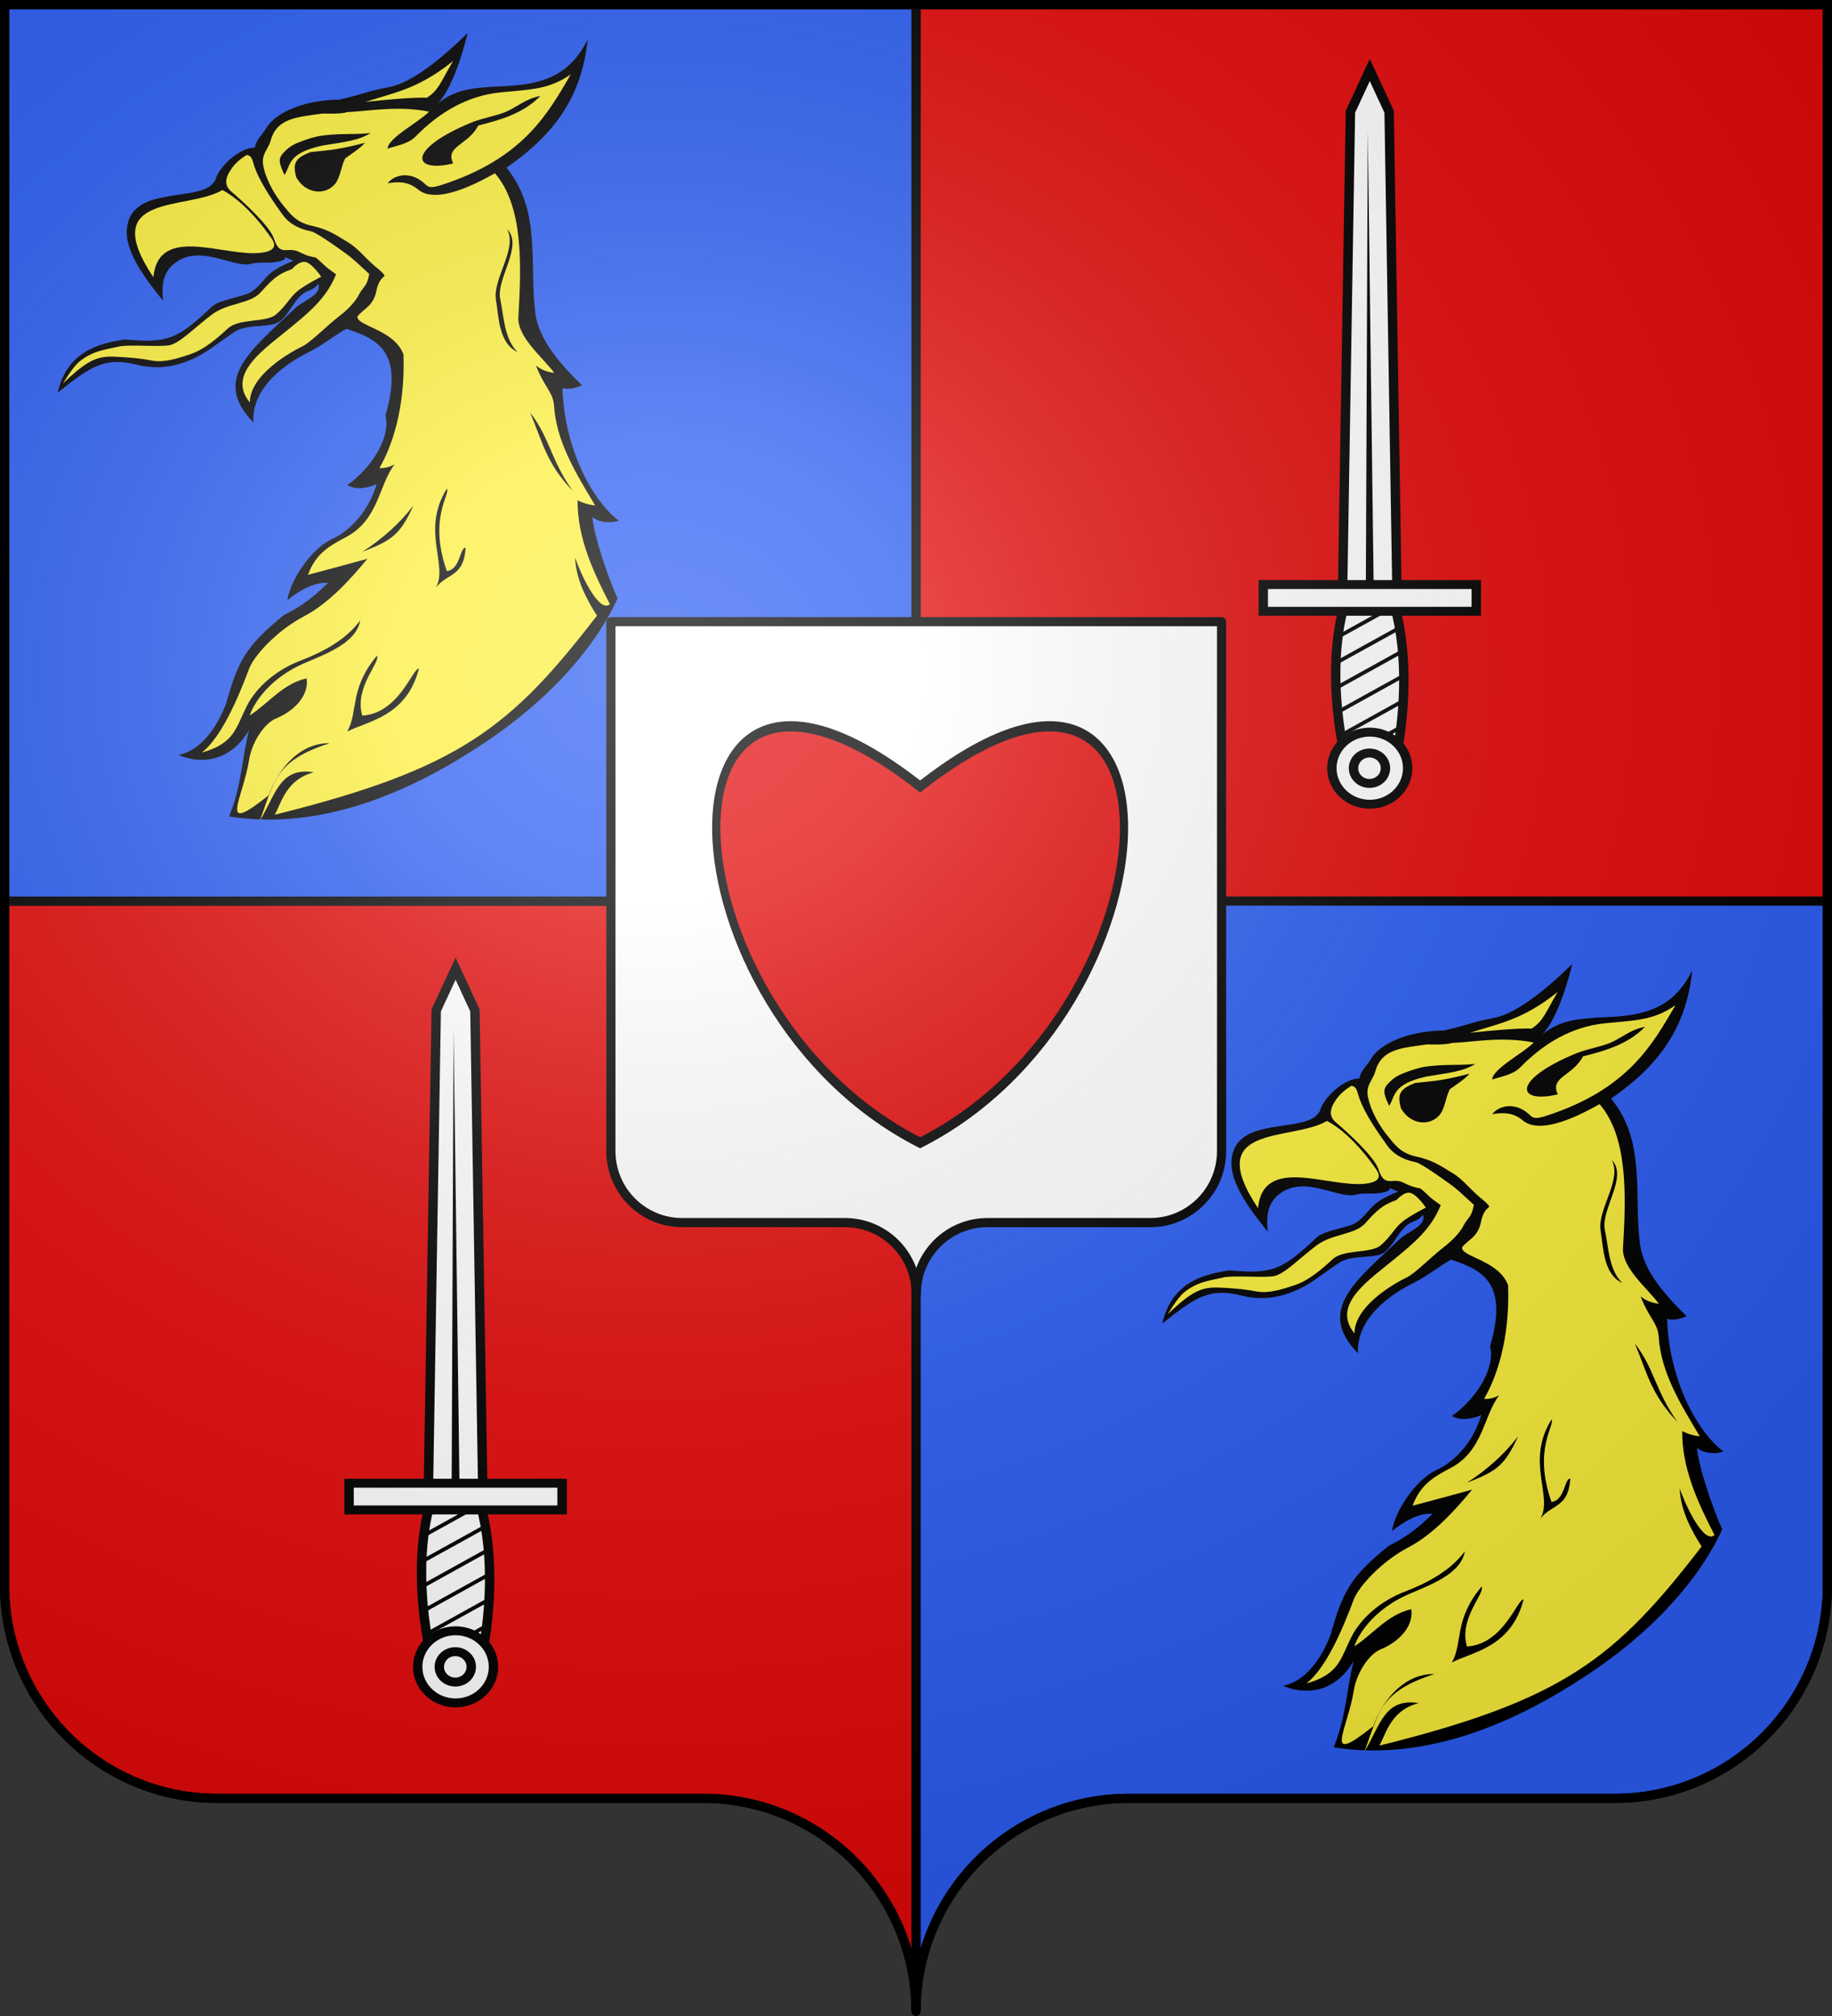 <svg xmlns="http://www.w3.org/2000/svg" xmlns:xlink="http://www.w3.org/1999/xlink" width="600" height="660" version="1.0"><rect width="100%" height="100%" fill="#333333" stroke="none"/><desc>Flag of Canton of Valais (Wallis)</desc><defs><radialGradient xlink:href="#a" id="e" cx="285.186" cy="200.448" r="300" fx="285.186" fy="200.448" gradientTransform="matrix(1.551 0 0 1.35 -227.894 -51.264)" gradientUnits="userSpaceOnUse"/><linearGradient id="a"><stop offset="0" style="stop-color:white;stop-opacity:.314"/><stop offset=".19" style="stop-color:white;stop-opacity:.251"/><stop offset=".6" style="stop-color:#6b6b6b;stop-opacity:.125"/><stop offset="1" style="stop-color:black;stop-opacity:.125"/></linearGradient></defs><g style="opacity:1;display:inline"><path d="M300 1.5V295h298.5V1.5z" style="opacity:1;fill:#e20909;fill-opacity:1;fill-rule:nonzero;stroke:#000;stroke-width:3;stroke-linecap:butt;stroke-linejoin:miter;marker:none;marker-start:none;marker-mid:none;marker-end:none;stroke-miterlimit:4;stroke-dasharray:none;stroke-dashoffset:0;stroke-opacity:1;visibility:visible;display:inline;overflow:visible"/><path d="M300 295v363.5c0-38.504 31.21-69.75 69.656-69.75h159.188c38.447 0 69.656-31.246 69.656-69.75V295z" style="opacity:1;fill:#2b5df2;fill-opacity:1;fill-rule:nonzero;stroke:#000;stroke-width:3;stroke-linecap:butt;stroke-linejoin:miter;marker:none;marker-start:none;marker-mid:none;marker-end:none;stroke-miterlimit:4;stroke-dasharray:none;stroke-dashoffset:0;stroke-opacity:1;visibility:visible;display:inline;overflow:visible"/><path d="M1.5 295v224c0 38.504 31.21 69.75 69.656 69.75h159.188c38.447 0 69.656 31.246 69.656 69.75V295z" style="opacity:1;fill:#e20909;fill-opacity:1;fill-rule:nonzero;stroke:#000;stroke-width:3;stroke-linecap:butt;stroke-linejoin:miter;marker:none;marker-start:none;marker-mid:none;marker-end:none;stroke-miterlimit:4;stroke-dasharray:none;stroke-dashoffset:0;stroke-opacity:1;visibility:visible;display:inline;overflow:visible"/><path d="M1.5 1.5V295H300V1.5z" style="opacity:1;fill:#2b5df2;fill-opacity:1;fill-rule:nonzero;stroke:#000;stroke-width:3;stroke-linecap:butt;stroke-linejoin:miter;marker:none;marker-start:none;marker-mid:none;marker-end:none;stroke-miterlimit:4;stroke-dasharray:none;stroke-dashoffset:0;stroke-opacity:1;visibility:visible;display:inline;overflow:visible"/><g style="display:inline" transform="translate(-565.035 -69.025)"><g id="c" style="stroke-width:6.384;stroke-miterlimit:4;stroke-dasharray:none"><path d="M285.196 568.555c-8.594-36.617-12.163-80.882-2.85-117.047 9.58-37.202 25.18-37.202 34.76 0 9.31 36.16 7.02 80.432-1.09 117.047z" style="fill:#fff;fill-opacity:1;fill-rule:nonzero;stroke:#000;stroke-width:6.384;stroke-miterlimit:4;stroke-dasharray:none;stroke-opacity:1" transform="matrix(.482 0 0 .458 569.642 355.09)"/><path d="M281.484 442.64h37.032L313.15 97.635 300 67.811l-13.15 29.824z" style="fill:#fff;fill-opacity:1;fill-rule:nonzero;stroke:#000;stroke-width:6.384;stroke-miterlimit:4;stroke-dasharray:none;stroke-opacity:1" transform="matrix(.482 0 0 .458 569.642 355.09)"/><path d="m297.318 439.527 1.337-328.172 4.027 328.172z" style="fill:#000;fill-opacity:1;fill-rule:evenodd;stroke:none;stroke-width:6.384;stroke-linecap:butt;stroke-linejoin:miter;stroke-miterlimit:4;stroke-dasharray:none;stroke-opacity:1" transform="matrix(.482 0 0 .458 569.642 355.09)"/><path d="m315.766 449.689-36.75 21.437c-.165 1.114-.324 2.22-.47 3.344l37.97-22.094c-.253-.92-.49-1.816-.75-2.687m3.75 15.718-42.375 24.657c-.055 1.052-.085 2.1-.125 3.156l43-25c-.161-.935-.326-1.886-.5-2.813m2.375 16.47-44.97 26.218c.024 1.02.029 2.042.063 3.062l45.188-26.343q-.13-1.473-.281-2.938m1.125 17.28-45.157 26.313c.083.981.158 1.958.25 2.937l44.97-26.25c-.02-1.002-.033-2-.063-3m-.063 17.875-43.219 25.22c.132.942.267 1.874.407 2.812l42.687-24.844c.05-1.062.087-2.125.125-3.188m-1.25 18.625-39.281 22.875c.179.932.377 1.858.562 2.782l38.344-22.344c.122-1.105.265-2.203.375-3.313m-2.562 19.375-28.25 16.47h5.312l22.375-13c.201-1.148.374-2.313.563-3.47" style="fill:#000;fill-opacity:1;fill-rule:nonzero;stroke:none;stroke-width:6.384;stroke-miterlimit:4;stroke-dasharray:none;stroke-opacity:1;display:inline" transform="matrix(.482 0 0 .458 569.642 355.09)"/><path d="M227.635-454.717h144.731v19.114H227.635z" style="fill:#fff;fill-opacity:1;fill-rule:nonzero;stroke:#000;stroke-width:6.384;stroke-miterlimit:4;stroke-dasharray:none;stroke-opacity:1" transform="matrix(.482 0 0 -.458 569.642 355.09)"/><g style="fill:#fff;fill-opacity:1;stroke:#000;stroke-width:7.14;stroke-miterlimit:4;stroke-dasharray:none;stroke-opacity:1"><path d="M317.693 37.924c.006 15.904-12.885 28.8-28.79 28.8-15.903 0-28.795-12.896-28.789-28.8-.006-15.904 12.886-28.8 28.79-28.8s28.795 12.896 28.789 28.8z" style="fill:#fff;fill-opacity:1;fill-rule:nonzero;stroke:#000;stroke-width:7.14;stroke-miterlimit:4;stroke-dasharray:none;stroke-opacity:1" transform="matrix(.431 0 0 -.41 589.722 630.265)"/><path d="M161.624 35.904c.003 7.813-6.33 14.148-14.142 14.148s-14.145-6.335-14.142-14.148c-.003-7.812 6.33-14.147 14.142-14.147 7.813 0 14.145 6.335 14.142 14.147z" style="fill:#fff;fill-opacity:1;fill-rule:nonzero;stroke:#000;stroke-width:8.311;stroke-miterlimit:4;stroke-dasharray:none;stroke-opacity:1" transform="matrix(.37 0 0 -.352 659.579 627.365)"/></g></g><use xlink:href="#c" width="600" height="660" transform="translate(299.408 -294.201)"/><g style="opacity:1;fill:#fff;fill-opacity:1;stroke:#000;stroke-width:8.957;stroke-miterlimit:4;stroke-dasharray:none;stroke-opacity:1;display:inline"><path d="M300 658.5c0-38.505 31.203-69.754 69.65-69.754h159.2c38.447 0 69.65-31.25 69.65-69.754V1.5H1.5v517.492c0 38.504 31.203 69.754 69.65 69.754h159.2c38.447 0 69.65 31.25 69.65 69.753" style="fill:#fff;fill-opacity:1;fill-rule:nonzero;stroke:#000;stroke-width:8.957;stroke-linecap:round;stroke-linejoin:round;stroke-miterlimit:4;stroke-dasharray:none;stroke-dashoffset:0;stroke-opacity:1" transform="matrix(.335 0 0 .335 764.612 272.052)"/></g><path d="M379.065 321.019c300.366-189.248 283.364 191.633 0 306.93-283.365-115.297-300.366-496.178 0-306.93z" style="fill:#e20909;fill-opacity:1;fill-rule:evenodd;stroke:#000;stroke-width:8.813;stroke-linecap:butt;stroke-linejoin:miter;stroke-miterlimit:4;stroke-dasharray:none;stroke-opacity:1" transform="matrix(.305 0 0 .38 750.775 204.531)"/></g></g><g style="display:inline" transform="matrix(1.698 0 0 1.698 -929.818 -87.497)"><g id="d"><path d="M296.79 178.236c-.511-6.26-.34-18.839 1.024-23.955.966 1.685 3.468 3.31 6.538 3.37-5.742-9.088-6.958-25.928-2.296-40.434 1.479 1.024 3.582 1.264 5.345 1.024-3.469-7.163-7.067-15.878-5.418-23.461 3.013-13.904 11.215-26.72 6.031-41.363 16.83-4.755 26.642-12.952 33.124-26.675-8.699 8.607-17.114 7.524-26.95 4.514-8.3-2.468-12.365-3.224-18.164-1.178 3.695-1.805 8.926-7.493 14.441-16.04-9.495 4.574-19.19 8.078-25.33 7.236-6.993-1.024-5.785-.371-14.3-1.222-8.6-2.954-17.851-2.712-22.002 1.14-.625.602-3.696 2.094-4.549 3.934-3.472-1.449-10.56 1.43-13.048 4.626-.057.541-1.933 1.444-2.33 1.564-6.319 1.663-18.546-5.53-24.202 1.543-4.29 5.365-2.258 14.202 1.41 24.662 1.082-4.893 3.02-8.055 7.194-9.185 8.142-2.205 14.271 6.991 19.18 7.357 2.671.18 4.554 1.724 8.002 1.96 2.758.189-.026-1.987 3.329 1.1-9.06.407-8.714 2.868-13.804 4.412-2.226.676-9.044-.864-11.619.304-11.68 5.303-14.74 6.03-25.871.832-7.309-1.372-16.225-2.03-22.472 8.015 10.916-3.912 15.595-5.326 23.214-.21 5.065 3.346 10.802 4.543 18.04 3.138 3.57-.693 9.77-3.006 11.718-3.145 3.324-.239 6.826 1.525 10.014 1.74 2.936.198 5.957-3.323 8.902-4.883 3.017-1.598 3.407-.092 6.206-1.771 0 3.25-5.75 3.155-8.289 4.335-15.174 7.053-28.58 11.175-21.59 26.579 2.264-7.525 9.997-12.11 21.035-13.645 4.779-.665 8.24-2.092 11.961-2.766 7.312 5.658 12.838 11.468 2.082 26.663-.512 6.02-8.066 12.526-16.424 15.054 1.82 2.227 5.344 2.648 7.732 2.407-3.752 5.297-9.95 9.871-17.056 10.593-5.458.542-14.1 6.56-17.057 12.158 3.07-1.204 8.471-2.588 12.224-.903-4.776 2.288-8.699 3.792-14.441 4.515-13.013 4.825-16.31 8.08-23.482 18.417-4.036 4.815-10.461 10.172-17.113 9.209 3.866 3.671 11.826 7.343 20.695-.12-4.15 6.139-7.05 14.084-13.247 21.126 23.648 12.838 51.446 9.65 73.586 3.687 24.52-6.604 39.977-17.64 48.028-26.258" style="fill:#000" transform="matrix(.659 -.226 .231 .645 429.952 119.015)"/><path d="M304.06 20.16c-11.87 4.316-18.325 2.996-26.657 2.875 5.174 1.203 12.528 2.978 16.437 4.5 3.81-.963 4.989-2.903 10.22-7.375m-48.22.718c-2.682.115-4.936 1.107-6.812 3.875-1.478 2.107-3.795 2.666-4.25 6.157-.569 4.393.456 9.122 1.594 12.312.966 2.769 1.741 5.557 5.437 7.844 3.866 2.407 5.356 4.507 7.906 7.687 2.433 3.034 3.015 6.111 5.844 10.625 1.578 3.28-.115.168-3 5.063-2.188 3.712-4.976 3.464-7.25 4.969-1.307 2.403 8.413 6.78 8.438 14.343-4.657 14.836-11.815 23.638-16.875 28.032 1.478.602 2.947.647 4.312.406-5.97 3.912-9.206 13.13-19.156 14.875-5.174.843-9.6 1.509-13.75 6.625 5.685.421 11.371.795 17 1.156-5.742 3.551-13.992 8.296-21.781 9.5-9.154 1.445-17.059 6.256-19.22 8.844-5.855 7.102-13.654 15.778-20.25 18.125 9.382.542 11.143-3.435 16.032-8.25 4.435-4.334 11.282-6.978 18.219-7.219 6.88-.24 13.917-1.458 19.375-5.25-3.24 5.838-12.575 5.77-19 6.313-9.324.842-15.902 5.295-18.688 8.906 6.14-1.565 11.66-5.47 18.313-4.688-1.137 5.477-7.36 7.635-11.625 7.875-3.866.181-8.865 4.53-10.969 8.563-5.29 9.876-15.48 17.452 1.719 11.25 5.629-6.862 13.54-11.021 20.875-8.313-16.033-.36-18.044 5.196-25.435 14.164 6.368-5.177 10.088-12.517 18.56-7.882-7.96-.631-11.426 5.324-14.155 7.732 52.161 4.65 69.544-1.55 102.561-23.576-1.194-5.417-2.1-11.54-.281-17.438-.057 5.598 1.137 17.068 4.719 15.563-1.308-10.052-2.301-20.694 1.28-30.625 1.081 1.204 2.616 2.338 4.095 3-1.99-10.112-4.192-20.502-1.407-30.313 1.024-3.791-.798-5.663-.968-12.343 1.08 1.805 2.501 2.813 4.093 3.656-1.705-5.537-6.313-12.987-4.156-18.156 5.799-13.898 11.637-29.11 7.313-40.438-5.459 1.023-18.12 3.122-21.532-2.656-1.649-2.889-4.134-3.927-7.375-4.469 2.559-1.745 7.206-1.197 9.594 3.438.625 1.143.705 1.877 4.344 1.937 23.88.422 34.448-9.41 44-17.656-7.164 2.107-12.134.301-20.094-1.625-8.926-2.107-17.733-.3-26.375 4.094-2.501 1.203-5.578.593-8.25.593 1.08-2.828 10.472-4.136 14.281-6.062-7.642-4.593-15.91-5.672-21.437-7.375-1.422.06-5.445-1.422-6.469-1.844-3.575-.71-6.661-1.458-9.344-1.344m2.188 6.782c.969-.023 2.172.018 3.75.187 5.458.852 9.529 2.922 14.062 3.938-3.809.945-7.692-.03-13.718-1.063-9.893-1.193-10.068 2.353-12.626 4.376-.416-4.107-.135-5.116 2.313-6.282 2.178-1.038 3.311-1.089 6.219-1.156m.375 3.718c6.179 1.469 7.842 1.91 15.062 2.5-1.933 1.084-4.696 1.738-6.625 2.344-1.88 1.791-3.117 4.879-5.28 6.031-3.833 2.041-8.427-.491-9.22-5.468.294-4.193 1.628-5.226 6.063-5.407m62.375 5.907c.427-.023.844-.019 1.281 0 .5.021.988.066 1.5.156-5.97 2.949-11.887 2.79-18.937 2.187-4.549 4.334-10.663 2.396-10.094 7.813-11.94-1.204-10.595-8.167 8.906-9.25 2.672-.12 6.22.404 9.063.344 2.524-.046 5.291-1.092 8.28-1.25m-18.344 32.562c2.843 5.899-7.485 12.16-8.281 17.938-.682 5.116-2.712 10.935-.438 15.75-4.036-4.033-1.716-10.762-.75-15.938 1.08-5.898 10.492-11.61 9.47-17.75m-11.094 50.969c2.786 8.366.913 14.458 3.813 24.75-4.378-9.81-3.3-15.963-3.813-24.75m-28.78 12.594c.397 1.866-7.663 6.2-7.72 21.968 3.696.783 5.502-5.073 7.094-4.53-3.24 7.703-7.097 5.047-11.531 7.937 5.458-4.755 1.353-16.588 12.156-25.375m-10.282 1.437c-6.254 6.56-8.761 7.327-17.688 7.688 6.254-1.565 12.287-4.077 17.688-7.688m-23.531 36.656c.227 2.227-8.983 6.38-9.438 14.625 9.78 2.77 17.621-8.126 19.156-7.343-7.732 11.736-18.422 9.255-24.562 10.218 4.776-4.273 4.439-11.18 14.844-17.5" style="fill:#fcef3c;fill-opacity:1" transform="matrix(.659 -.226 .231 .645 429.952 119.015)"/><path d="M236.052 28.735c-2.445 1.805-3.214 3.735-2.02 5.841 1.933 3.37 6.82 12.558 6.764 16.41-.057 2.468.27 3.8 2.316 4.342 3.582.903 2.561 2.202 6.826 4.61 1.975 3.353.887 2.264 3.73 6.3-4.791 5.608-11.052 7.8-16.459 9.887-8.952 3.455-21.457 6.45-17.997 16.379 2.547-7.11 14.34-9.576 19.063-10.167 2.423-.303 8.343-3.308 12.257-4.631 3.894-1.316 6.121-2.958 6.948-3.74 2.327-2.203 3.09-1.563 4.858-4.788-2.332-4.441-2.735-5.472-4.489-8.016-1.694-2.458-5.472-7.939-6.723-8.661-2.956-1.746-4.988-4.027-5.841-7.036-1.08-3.792-2.906-10.406-2.85-15.342 0-1.565.516-3.145-.962-3.807-1.915.454-3.806 1.137-5.421 2.419m-4.152 4.703c-11.144 2.347-32.986-10.98-26.144 16.892 6.324-13.581 20.095.843 29.978 3.25 4.257 1.037 5.269-.426 4.302-3.315-1.43-5.466-4.285-12.614-8.136-16.827" style="fill:#fcef3c;fill-opacity:1" transform="matrix(.659 -.226 .231 .645 429.952 119.015)"/><path d="M242.654 60.827c-4.328 0-6.523 1.205-10.37 3.351-3.848 2.146-9.436-.277-14.726 1.44-5.29 1.716-11.062 4.72-13.947 4.29-2.886-.428-10.591-4.022-13.466-4.29-3.157-.295-6.966-1.314-11.542.429-2.389.91-6.252 4.291-6.252 4.291s3.847-1.877 6.733-2.735c2.885-.859 5.29-1.127 8.656.16 3.367 1.288 6.943 2.896 9.828 4.613 2.886 1.716 7.005 1.824 10.852 1.824s8.176-1.716 12.023-3.433c3.848-1.716 10.398 1.994 13.764.707 3.367-1.288 5.179-3.289 7.905-4.318 2.342-.885 7.455-1.632 7.455-1.632s-1.003-3.936-2.493-5.19c-1.489-1.253-4.42.493-4.42.493z" style="fill:#fcef3c;fill-rule:evenodd;stroke:#000;stroke-width:.003px;stroke-linecap:butt;stroke-linejoin:miter;stroke-opacity:1" transform="matrix(.659 -.226 .231 .645 429.952 119.015)"/></g><use xlink:href="#d" width="600" height="660" transform="translate(213.063 179.476)"/></g><g style="display:inline"><path d="M1.5 1.5V518.99c0 38.505 31.203 69.755 69.65 69.755h159.2c38.447 0 69.65 31.25 69.65 69.754 0-38.504 31.203-69.754 69.65-69.754h159.2c38.447 0 69.65-31.25 69.65-69.755V1.5z" style="fill:url(#e);fill-opacity:1;fill-rule:evenodd;stroke:none;stroke-width:3;stroke-linecap:butt;stroke-linejoin:miter;stroke-miterlimit:4;stroke-dasharray:none;stroke-opacity:1"/></g><g style="display:inline"><path d="M300 658.5c0-38.504 31.203-69.754 69.65-69.754h159.2c38.447 0 69.65-31.25 69.65-69.753V1.5H1.5v517.493c0 38.504 31.203 69.753 69.65 69.753h159.2c38.447 0 69.65 31.25 69.65 69.754" style="fill:none;fill-opacity:1;fill-rule:nonzero;stroke:#000;stroke-width:3;stroke-linecap:round;stroke-linejoin:round;stroke-miterlimit:4;stroke-dasharray:none;stroke-dashoffset:0;stroke-opacity:1"/></g></svg>